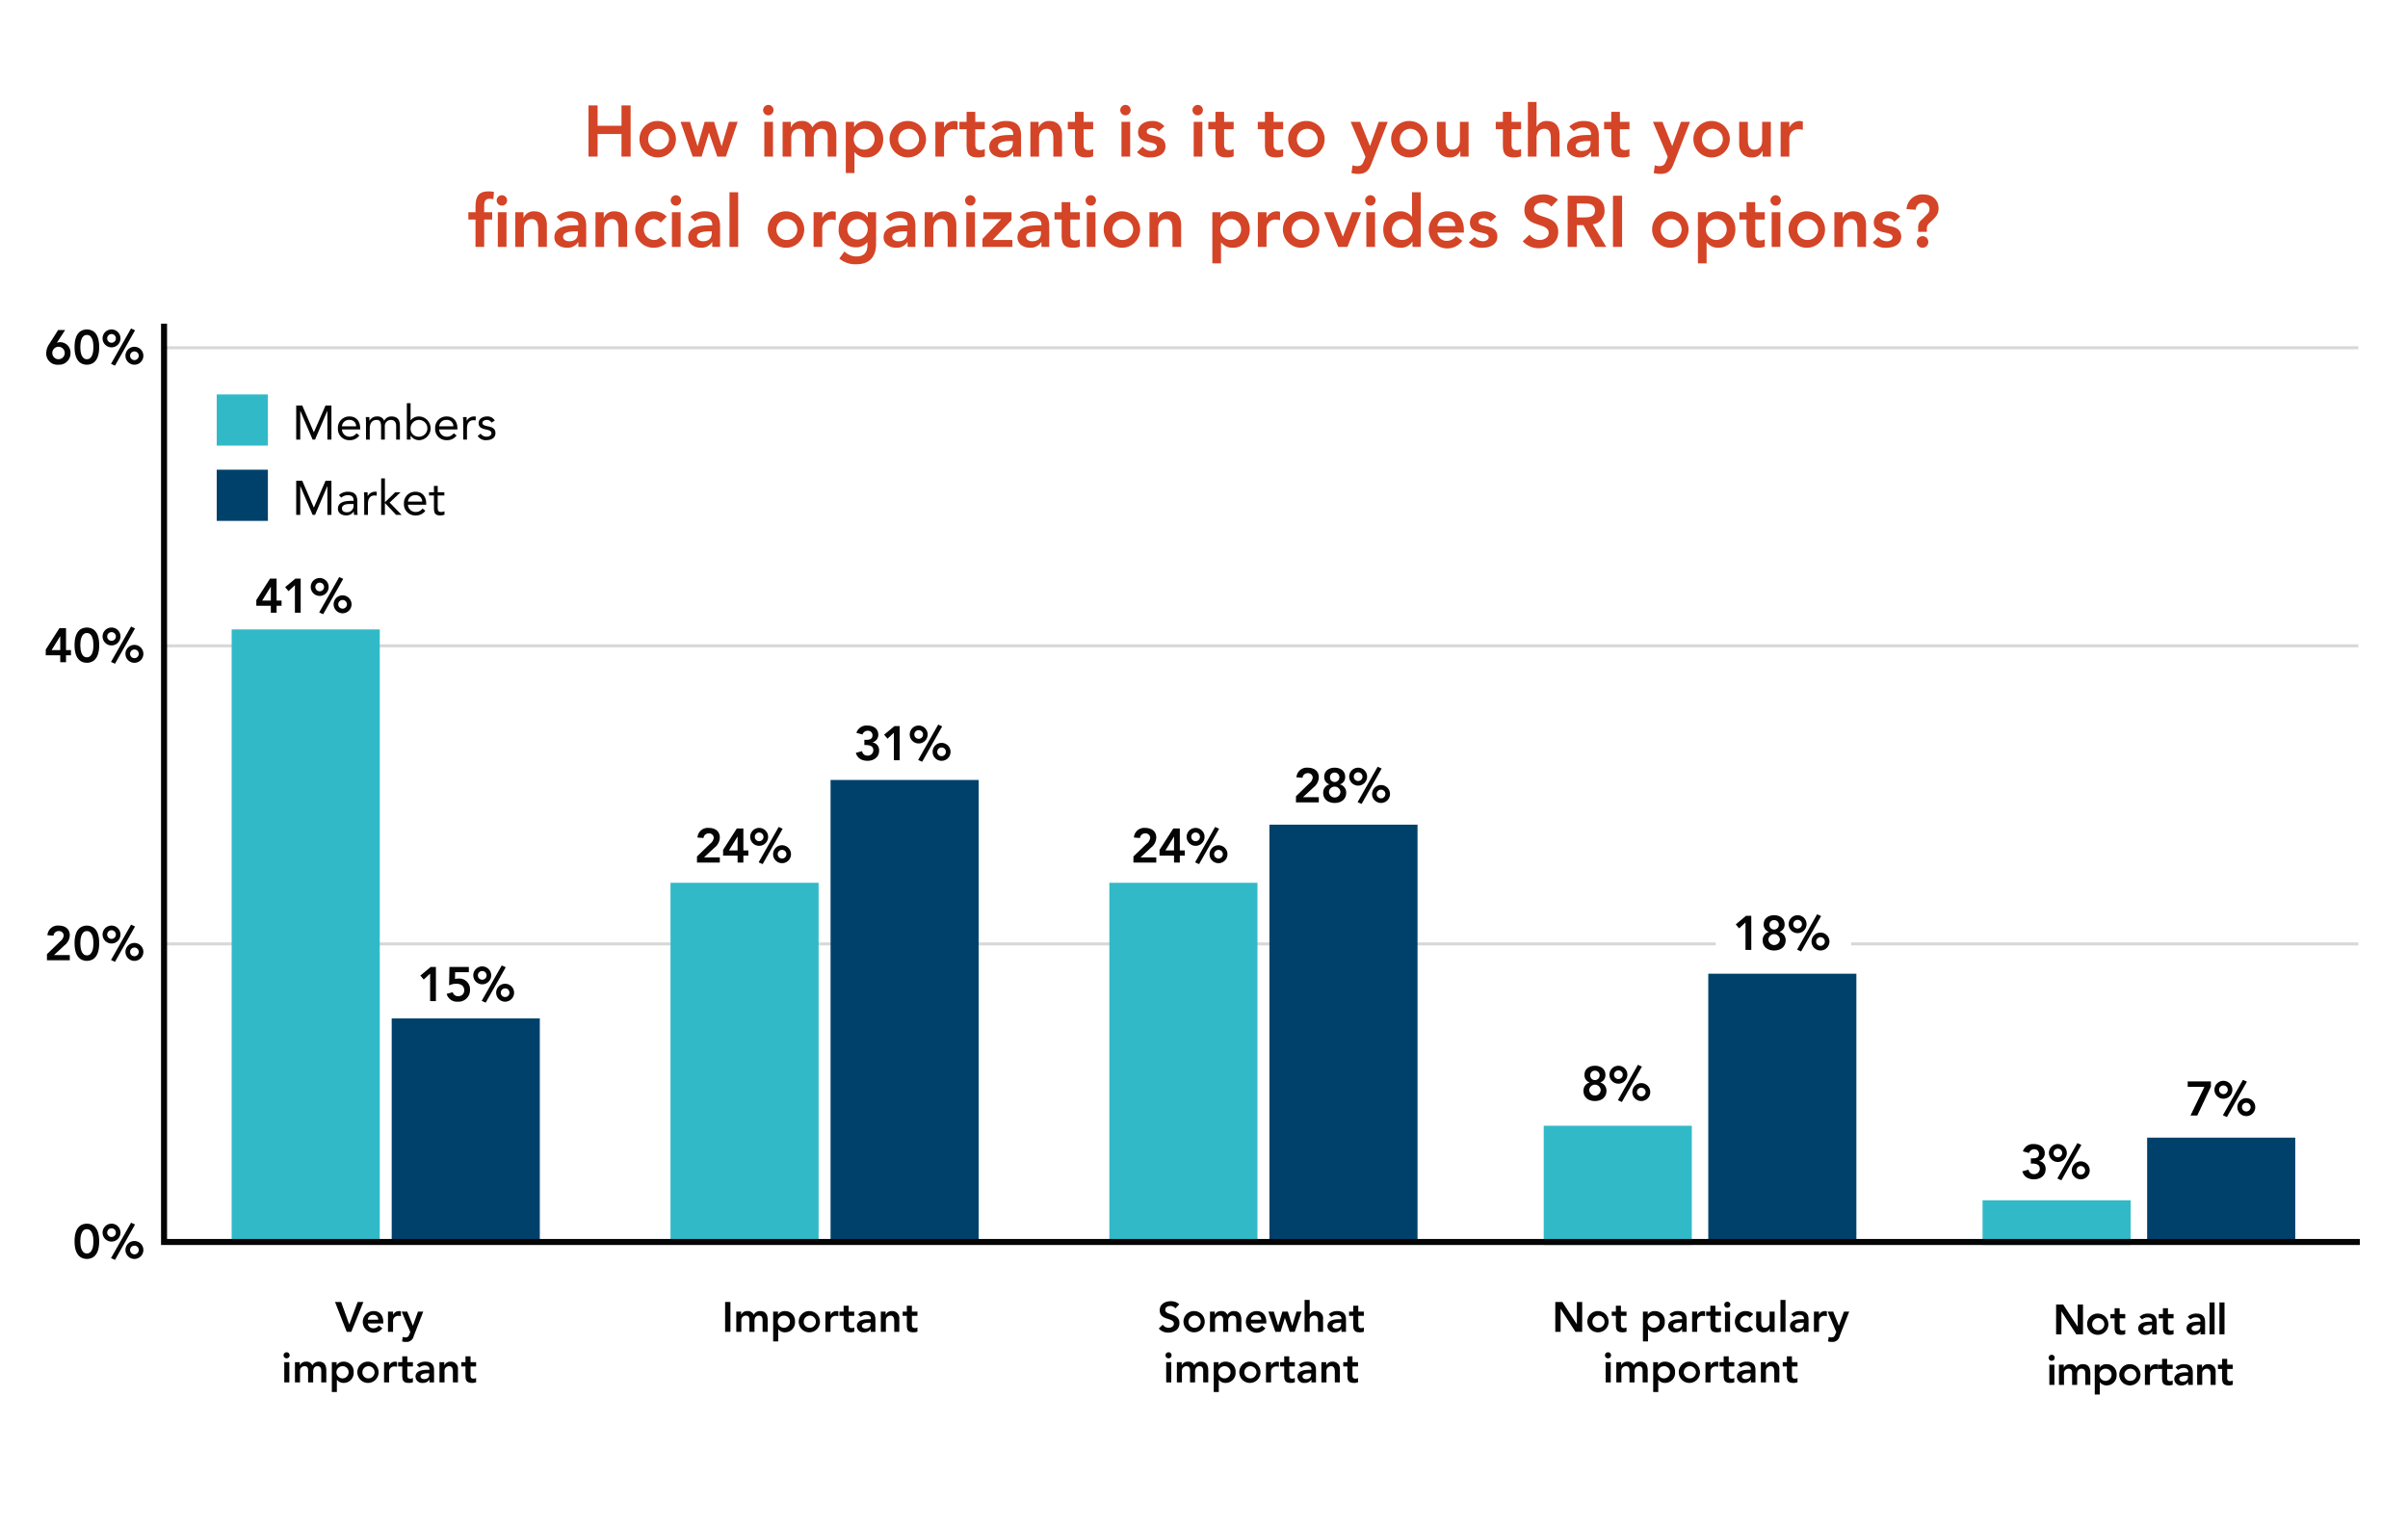 <?xml version="1.0" encoding="utf-8"?>
<svg xmlns="http://www.w3.org/2000/svg" width="800" height="508" viewBox="0 0 800 508"><defs><style>.a{fill:#fff;}.b,.d,.h{fill:none;stroke-miterlimit:10;}.b{stroke:#000;}.c{fill:#050505;}.d{stroke:#d8d8d8;}.e{fill:#00416b;}.f{fill:#32b9c8;}.g{fill:#d44427;}.h{stroke:#050505;stroke-width:2px;}</style></defs><title>chart--fi-importance</title><rect class="a" width="800" height="508"/><line class="b" x1="54.5" y1="412.5" x2="783.5" y2="412.5"/><path class="c" d="M28.863,406.417c1.265,0,4.098.496,4.098,5.858s-2.833,5.858-4.098,5.858-4.098-.496-4.098-5.858S27.6,406.417,28.863,406.417Zm0,9.892c1.921,0,2.177-2.625,2.177-4.033s-.256-4.034-2.177-4.034-2.177,2.625-2.177,4.034S26.942,416.309,28.863,416.309Z"/><path class="c" d="M37.055,406.417a2.977,2.977,0,1,1-2.977,2.977A2.972,2.972,0,0,1,37.055,406.417Zm0,1.536a1.441,1.441,0,1,0,1.441,1.44A1.435,1.435,0,0,0,37.055,407.953Zm6.482-1.856,1.329.608-6.659,11.748-1.328-.607Zm1.121,6.082a2.978,2.978,0,1,1-2.977,2.978A2.972,2.972,0,0,1,44.658,412.179Zm0,1.537a1.44,1.44,0,1,0,1.44,1.44A1.434,1.434,0,0,0,44.658,413.716Z"/><path class="c" d="M15.598,316.908,20,312.65a2.954,2.954,0,0,0,1.168-1.92,1.526,1.526,0,0,0-1.649-1.489,1.689,1.689,0,0,0-1.745,1.537l-2.017-.16A3.429,3.429,0,0,1,19.52,307.417c2.033,0,3.665,1.04,3.665,3.217a4.403,4.403,0,0,1-1.745,3.33l-3.505,3.249h5.25v1.728H15.598Z"/><path class="c" d="M28.863,307.417c1.264,0,4.098.496,4.098,5.858s-2.834,5.858-4.098,5.858-4.098-.496-4.098-5.858S27.599,307.417,28.863,307.417Zm0,9.892c1.92,0,2.177-2.625,2.177-4.033s-.257-4.034-2.177-4.034-2.178,2.625-2.178,4.034S26.942,317.309,28.863,317.309Z"/><path class="c" d="M37.055,307.417a2.977,2.977,0,1,1-2.978,2.977A2.971,2.971,0,0,1,37.055,307.417Zm0,1.536a1.441,1.441,0,1,0,1.44,1.44A1.435,1.435,0,0,0,37.055,308.953Zm6.482-1.856,1.328.608-6.658,11.748-1.328-.607Zm1.121,6.082a2.978,2.978,0,1,1-2.978,2.978A2.972,2.972,0,0,1,44.658,313.179Zm0,1.537a1.44,1.44,0,1,0,1.44,1.44A1.435,1.435,0,0,0,44.658,314.716Z"/><path class="c" d="M20.016,217.637H15.197v-1.905l4.562-7.123h2.176v7.3H23.585v1.728H21.936v2.305h-1.92Zm0-6.307h-.032l-2.833,4.578h2.865Z"/><path class="c" d="M28.863,208.417c1.264,0,4.098.496,4.098,5.858s-2.834,5.858-4.098,5.858-4.098-.496-4.098-5.858S27.599,208.417,28.863,208.417Zm0,9.892c1.92,0,2.177-2.625,2.177-4.033s-.257-4.034-2.177-4.034-2.178,2.625-2.178,4.034S26.942,218.309,28.863,218.309Z"/><path class="c" d="M37.055,208.417a2.977,2.977,0,1,1-2.978,2.977A2.971,2.971,0,0,1,37.055,208.417Zm0,1.536a1.441,1.441,0,1,0,1.44,1.44A1.435,1.435,0,0,0,37.055,209.953Zm6.482-1.856,1.328.608-6.658,11.748-1.328-.607Zm1.121,6.082a2.978,2.978,0,1,1-2.978,2.978A2.972,2.972,0,0,1,44.658,214.179Zm0,1.537a1.44,1.44,0,1,0,1.44,1.44A1.435,1.435,0,0,0,44.658,215.716Z"/><path class="c" d="M21.648,109.608l-2.721,4.194.031.032a2.48,2.48,0,0,1,1.057-.192,3.461,3.461,0,0,1,3.409,3.617,3.774,3.774,0,0,1-4.034,3.874,3.711,3.711,0,0,1-4.033-3.857,5.61,5.61,0,0,1,1.057-3.106l2.896-4.562Zm-2.209,9.7a2.065,2.065,0,1,0-2.064-2.064A2.069,2.069,0,0,0,19.44,119.309Z"/><path class="c" d="M28.863,109.417c1.264,0,4.098.496,4.098,5.858s-2.834,5.858-4.098,5.858-4.098-.496-4.098-5.858S27.599,109.417,28.863,109.417Zm0,9.892c1.92,0,2.177-2.625,2.177-4.033s-.257-4.034-2.177-4.034-2.178,2.625-2.178,4.034S26.942,119.309,28.863,119.309Z"/><path class="c" d="M37.055,109.417a2.977,2.977,0,1,1-2.978,2.977A2.971,2.971,0,0,1,37.055,109.417Zm0,1.536a1.441,1.441,0,1,0,1.44,1.44A1.435,1.435,0,0,0,37.055,110.953Zm6.482-1.856,1.328.608-6.658,11.748-1.328-.607Zm1.121,6.082a2.978,2.978,0,1,1-2.978,2.978A2.972,2.972,0,0,1,44.658,115.179Zm0,1.537a1.44,1.44,0,1,0,1.44,1.44A1.435,1.435,0,0,0,44.658,116.716Z"/><line class="b" x1="54.5" y1="412.5" x2="54.5" y2="115.5"/><line class="b" x1="54.5" y1="412.5" x2="783.5" y2="412.5"/><line class="d" x1="54.5" y1="313.5" x2="783.5" y2="313.5"/><line class="d" x1="54.5" y1="214.5" x2="783.5" y2="214.5"/><line class="d" x1="54.5" y1="115.5" x2="783.5" y2="115.5"/><rect class="e" x="130.134" y="338.25" width="49.208" height="74.25"/><rect class="e" x="275.934" y="259.05" width="49.208" height="153.45"/><rect class="e" x="421.734" y="273.9" width="49.208" height="138.6"/><rect class="e" x="567.534" y="323.4" width="49.208" height="89.1"/><rect class="e" x="713.334" y="377.85" width="49.208" height="34.65"/><rect class="f" x="76.959" y="209.05" width="49.208" height="202.95"/><rect class="f" x="222.759" y="293.2" width="49.208" height="118.8"/><rect class="f" x="368.559" y="293.2" width="49.208" height="118.8"/><rect class="f" x="512.859" y="373.9" width="49.208" height="39.6"/><rect class="f" x="658.659" y="398.65" width="49.208" height="14.85"/><path class="g" d="M195.512,35.006h3.025v6.769h7.944V35.006h3.025V52h-3.025V44.511h-7.944V52h-3.025Z"/><path class="g" d="M218.721,40.191a6.052,6.052,0,1,1-6.264,6.048A5.973,5.973,0,0,1,218.721,40.191Zm0,9.505a3.457,3.457,0,1,0-3.384-3.457A3.335,3.335,0,0,0,218.721,49.696Z"/><path class="g" d="M226.111,40.479h3.121l2.496,8.065h.048l2.328-8.065h3.12l2.496,8.065h.049l2.4-8.065h2.904L241.161,52h-2.856l-2.736-7.873h-.047L233.097,52h-2.976Z"/><path class="g" d="M255.344,34.838a1.731,1.731,0,1,1-1.824,1.728A1.771,1.771,0,0,1,255.344,34.838Zm-1.416,5.641h2.88V52h-2.88Z"/><path class="g" d="M260,40.479h2.736v1.8h.047a3.662,3.662,0,0,1,3.529-2.088,3.515,3.515,0,0,1,3.6,2.136,4.011,4.011,0,0,1,3.793-2.136c3.072,0,4.152,2.184,4.152,4.944V52h-2.881V45.472c0-1.44-.432-2.688-2.137-2.688-1.799,0-2.472,1.488-2.472,2.976V52h-2.88V45.135c0-1.416-.576-2.352-1.969-2.352-1.897,0-2.64,1.392-2.64,2.928V52H260Z"/><path class="g" d="M281,40.479h2.735v1.728h.048a4.441,4.441,0,0,1,3.961-2.016c3.553,0,5.689,2.64,5.689,6.048s-2.28,6.049-5.569,6.049a4.739,4.739,0,0,1-3.912-1.752h-.072v6.937H281Zm6.168,2.304a3.457,3.457,0,1,0,3.385,3.456A3.335,3.335,0,0,0,287.168,42.783Z"/><path class="g" d="M301.808,40.191a6.052,6.052,0,1,1-6.265,6.048A5.973,5.973,0,0,1,301.808,40.191Zm0,9.505a3.457,3.457,0,1,0-3.384-3.457A3.334,3.334,0,0,0,301.808,49.696Z"/><path class="g" d="M310.759,40.479h2.88v1.824h.049a3.667,3.667,0,0,1,3.408-2.112,3.724,3.724,0,0,1,1.031.168v2.784a5.79,5.79,0,0,0-1.392-.216,2.897,2.897,0,0,0-3.097,2.904V52h-2.88Z"/><path class="g" d="M318.75,42.927V40.479h2.377V37.143h2.88V40.479h3.169v2.448h-3.169v5.041c0,1.152.336,1.872,1.608,1.872a3.009,3.009,0,0,0,1.561-.36v2.424a6.083,6.083,0,0,1-2.281.384c-3.048,0-3.768-1.368-3.768-4.081v-5.28Z"/><path class="g" d="M336.631,50.416h-.072a4.141,4.141,0,0,1-3.696,1.872c-2.136,0-4.2-1.176-4.2-3.457,0-3.744,4.368-4.008,7.248-4.008h.721v-.312c0-1.416-1.105-2.16-2.641-2.16a4.529,4.529,0,0,0-3.072,1.2l-1.512-1.512a6.75,6.75,0,0,1,4.896-1.848c4.92,0,4.92,3.552,4.92,5.185V52h-2.592Zm-.168-3.577h-.601c-1.584,0-4.32.12-4.32,1.776,0,1.056,1.08,1.512,2.017,1.512,1.968,0,2.904-1.032,2.904-2.64Z"/><path class="g" d="M342.318,40.479h2.735v1.848h.048a3.612,3.612,0,0,1,3.529-2.136c3.096,0,4.199,2.184,4.199,4.537V52h-2.88V46.167c0-1.272-.096-3.384-2.112-3.384-1.897,0-2.641,1.392-2.641,2.928V52h-2.879Z"/><path class="g" d="M354.75,42.927V40.479h2.375V37.143h2.881V40.479h3.168v2.448h-3.168v5.041c0,1.152.336,1.872,1.608,1.872a3,3,0,0,0,1.56-.36v2.424a6.07,6.07,0,0,1-2.279.384c-3.049,0-3.769-1.368-3.769-4.081v-5.28Z"/><path class="g" d="M373.998,34.838a1.731,1.731,0,1,1-1.824,1.728A1.772,1.772,0,0,1,373.998,34.838Zm-1.416,5.641h2.88V52h-2.88Z"/><path class="g" d="M384.918,43.671a2.616,2.616,0,0,0-2.256-1.176c-.768,0-1.681.36-1.681,1.224,0,2.064,6.216.384,6.216,4.873,0,2.736-2.615,3.696-4.968,3.696a5.634,5.634,0,0,1-4.488-1.776l1.92-1.8a3.525,3.525,0,0,0,2.736,1.416c.841,0,1.921-.408,1.921-1.32,0-2.376-6.217-.504-6.217-4.896,0-2.568,2.304-3.72,4.632-3.72a4.985,4.985,0,0,1,4.104,1.752Z"/><path class="g" d="M397.996,34.838a1.731,1.731,0,1,1-1.824,1.728A1.773,1.773,0,0,1,397.996,34.838ZM396.58,40.479h2.881V52H396.58Z"/><path class="g" d="M401.428,42.927V40.479h2.377V37.143h2.88V40.479h3.169v2.448h-3.169v5.041c0,1.152.336,1.872,1.608,1.872a3.008,3.008,0,0,0,1.56-.36v2.424a6.083,6.083,0,0,1-2.281.384c-3.048,0-3.768-1.368-3.768-4.081v-5.28Z"/><path class="g" d="M417.868,42.927V40.479h2.376V37.143h2.881V40.479h3.168v2.448h-3.168v5.041c0,1.152.336,1.872,1.607,1.872a3.006,3.006,0,0,0,1.561-.36v2.424a6.075,6.075,0,0,1-2.28.384c-3.048,0-3.769-1.368-3.769-4.081v-5.28Z"/><path class="g" d="M434.236,40.191a6.052,6.052,0,1,1-6.265,6.048A5.972,5.972,0,0,1,434.236,40.191Zm0,9.505a3.457,3.457,0,1,0-3.385-3.457A3.336,3.336,0,0,0,434.236,49.696Z"/><path class="g" d="M448.731,40.479h3.169l3.216,7.993h.049l2.88-7.993h3.001l-5.449,13.993c-.84,2.16-1.848,3.288-4.393,3.288a8.58,8.58,0,0,1-2.208-.288l.36-2.592a4.296,4.296,0,0,0,1.464.288c1.416,0,1.8-.504,2.28-1.704l.552-1.368Z"/><path class="g" d="M468.435,40.191a6.052,6.052,0,1,1-6.264,6.048A5.973,5.973,0,0,1,468.435,40.191Zm0,9.505a3.457,3.457,0,1,0-3.384-3.457A3.335,3.335,0,0,0,468.435,49.696Z"/><path class="g" d="M487.9,52h-2.736V50.152h-.049a3.61,3.61,0,0,1-3.527,2.136c-3.097,0-4.201-2.184-4.201-4.537V40.479h2.881v5.832c0,1.272.096,3.384,2.111,3.384,1.897,0,2.641-1.392,2.641-2.928V40.479H487.9Z"/><path class="g" d="M496.922,42.927V40.479h2.377V37.143h2.88V40.479h3.169v2.448h-3.169v5.041c0,1.152.336,1.872,1.608,1.872a3.009,3.009,0,0,0,1.561-.36v2.424a6.083,6.083,0,0,1-2.281.384c-3.048,0-3.768-1.368-3.768-4.081v-5.28Z"/><path class="g" d="M510.482,42.087h.048a3.611,3.611,0,0,1,3.384-1.896c3.097,0,4.201,2.184,4.201,4.537V52h-2.881V46.167c0-1.272-.096-3.384-2.111-3.384-1.896,0-2.641,1.392-2.641,2.928V52h-2.881V33.855h2.881Z"/><path class="g" d="M528.578,50.416h-.072a4.139,4.139,0,0,1-3.695,1.872c-2.137,0-4.201-1.176-4.201-3.457,0-3.744,4.369-4.008,7.249-4.008h.72v-.312c0-1.416-1.103-2.16-2.641-2.16a4.534,4.534,0,0,0-3.072,1.2l-1.512-1.512a6.752,6.752,0,0,1,4.896-1.848c4.92,0,4.92,3.552,4.92,5.185V52h-2.592Zm-.168-3.577h-.6c-1.584,0-4.32.12-4.32,1.776,0,1.056,1.08,1.512,2.016,1.512,1.969,0,2.904-1.032,2.904-2.64Z"/><path class="g" d="M532.922,42.927V40.479h2.375V37.143h2.881V40.479h3.168v2.448h-3.168v5.041c0,1.152.336,1.872,1.608,1.872a3,3,0,0,0,1.56-.36v2.424a6.07,6.07,0,0,1-2.279.384c-3.049,0-3.769-1.368-3.769-4.081v-5.28Z"/><path class="g" d="M549.144,40.479h3.169l3.216,7.993h.049l2.88-7.993h3.001L556.01,54.472c-.84,2.16-1.848,3.288-4.393,3.288a8.579,8.579,0,0,1-2.208-.288l.36-2.592a4.298,4.298,0,0,0,1.464.288c1.416,0,1.8-.504,2.28-1.704l.552-1.368Z"/><path class="g" d="M568.85,40.191a6.052,6.052,0,1,1-6.265,6.048A5.972,5.972,0,0,1,568.85,40.191Zm0,9.505a3.457,3.457,0,1,0-3.385-3.457A3.336,3.336,0,0,0,568.85,49.696Z"/><path class="g" d="M588.313,52h-2.736V50.152h-.048a3.612,3.612,0,0,1-3.528,2.136c-3.097,0-4.2-2.184-4.2-4.537V40.479h2.88v5.832c0,1.272.097,3.384,2.112,3.384,1.897,0,2.641-1.392,2.641-2.928V40.479h2.88Z"/><path class="g" d="M591.576,40.479h2.881v1.824h.048a3.668,3.668,0,0,1,3.408-2.112,3.724,3.724,0,0,1,1.032.168v2.784a5.798,5.798,0,0,0-1.393-.216,2.897,2.897,0,0,0-3.096,2.904V52h-2.881Z"/><path class="g" d="M157.977,72.927h-2.376V70.479h2.376V68.847c0-3.192.721-5.28,4.297-5.28a9.219,9.219,0,0,1,1.824.168l-.192,2.448a5.156,5.156,0,0,0-1.2-.168c-1.607,0-1.848,1.104-1.848,2.376V70.479h2.664v2.448h-2.664V82h-2.881Zm8.857-8.089a1.731,1.731,0,1,1-1.824,1.728A1.772,1.772,0,0,1,166.834,64.838Zm-1.44,5.641h2.88V82h-2.88Z"/><path class="g" d="M171.176,70.479h2.736v1.848h.049a3.61,3.61,0,0,1,3.527-2.136c3.097,0,4.201,2.184,4.201,4.537V82h-2.881V76.168c0-1.272-.096-3.384-2.111-3.384-1.897,0-2.641,1.392-2.641,2.928V82h-2.881Z"/><path class="g" d="M192.152,80.416H192.08a4.139,4.139,0,0,1-3.695,1.872c-2.137,0-4.201-1.176-4.201-3.457,0-3.744,4.369-4.008,7.249-4.008h.72v-.312c0-1.416-1.103-2.16-2.641-2.16a4.533,4.533,0,0,0-3.072,1.2l-1.512-1.512a6.752,6.752,0,0,1,4.896-1.848c4.92,0,4.92,3.552,4.92,5.185V82h-2.592Zm-.168-3.577h-.6c-1.584,0-4.32.12-4.32,1.776,0,1.056,1.08,1.512,2.016,1.512,1.969,0,2.904-1.032,2.904-2.64Z"/><path class="g" d="M197.84,70.479h2.736v1.848h.048a3.612,3.612,0,0,1,3.528-2.136c3.096,0,4.2,2.184,4.2,4.537V82h-2.88V76.168c0-1.272-.096-3.384-2.112-3.384-1.897,0-2.641,1.392-2.641,2.928V82h-2.88Z"/><path class="g" d="M219.488,73.936a3.186,3.186,0,0,0-2.184-1.152,3.457,3.457,0,0,0,0,6.913,2.765,2.765,0,0,0,2.231-1.08l1.921,2.064a6.517,6.517,0,0,1-4.152,1.608,6.052,6.052,0,1,1,0-12.097,5.627,5.627,0,0,1,4.176,1.752Z"/><path class="g" d="M224.648,64.838a1.731,1.731,0,1,1-1.824,1.728A1.772,1.772,0,0,1,224.648,64.838Zm-1.416,5.641h2.88V82h-2.88Z"/><path class="g" d="M236.624,80.416h-.072a4.14,4.14,0,0,1-3.696,1.872c-2.137,0-4.2-1.176-4.2-3.457,0-3.744,4.368-4.008,7.249-4.008h.72v-.312c0-1.416-1.105-2.16-2.641-2.16a4.532,4.532,0,0,0-3.072,1.2l-1.513-1.512a6.753,6.753,0,0,1,4.896-1.848c4.921,0,4.921,3.552,4.921,5.185V82H236.624Zm-.169-3.577h-.6c-1.584,0-4.32.12-4.32,1.776,0,1.056,1.08,1.512,2.017,1.512,1.968,0,2.903-1.032,2.903-2.64Z"/><path class="g" d="M242.359,63.855h2.88V82h-2.88Z"/><path class="g" d="M261.344,70.191a6.052,6.052,0,1,1-6.266,6.048A5.972,5.972,0,0,1,261.344,70.191Zm0,9.505a3.457,3.457,0,1,0-3.385-3.457A3.335,3.335,0,0,0,261.344,79.696Z"/><path class="g" d="M270.295,70.479h2.879v1.824h.049a3.668,3.668,0,0,1,3.408-2.112,3.736,3.736,0,0,1,1.032.168v2.784a5.797,5.797,0,0,0-1.392-.216,2.898,2.898,0,0,0-3.098,2.904V82h-2.879Z"/><path class="g" d="M291.056,70.479V80.968c0,4.152-2.017,6.793-6.505,6.793a8.203,8.203,0,0,1-5.713-1.896l1.728-2.352a5.557,5.557,0,0,0,3.961,1.656c2.783,0,3.648-1.585,3.648-3.865v-.84h-.049a4.69,4.69,0,0,1-3.768,1.68,5.643,5.643,0,0,1-5.736-5.905c0-3.408,2.136-6.048,5.688-6.048a4.441,4.441,0,0,1,3.961,2.016h.048V70.479Zm-9.553,5.736a3.325,3.325,0,0,0,3.384,3.337,3.384,3.384,0,1,0-3.384-3.337Z"/><path class="g" d="M301.519,80.416h-.071a4.141,4.141,0,0,1-3.697,1.872c-2.136,0-4.199-1.176-4.199-3.457,0-3.744,4.367-4.008,7.248-4.008h.72v-.312c0-1.416-1.105-2.16-2.64-2.16a4.53,4.53,0,0,0-3.072,1.2l-1.513-1.512a6.752,6.752,0,0,1,4.896-1.848c4.921,0,4.921,3.552,4.921,5.185V82h-2.593Zm-.168-3.577h-.6c-1.585,0-4.321.12-4.321,1.776,0,1.056,1.08,1.512,2.017,1.512,1.968,0,2.904-1.032,2.904-2.64Z"/><path class="g" d="M307.206,70.479h2.735v1.848h.049a3.61,3.61,0,0,1,3.528-2.136c3.097,0,4.2,2.184,4.2,4.537V82h-2.881V76.168c0-1.272-.096-3.384-2.111-3.384-1.897,0-2.641,1.392-2.641,2.928V82h-2.88Z"/><path class="g" d="M322.445,64.838a1.731,1.731,0,1,1-1.824,1.728A1.773,1.773,0,0,1,322.445,64.838Zm-1.416,5.641H323.91V82h-2.881Z"/><path class="g" d="M326.405,79.336l6.169-6.505v-.048h-5.881V70.479h9.361v2.616l-6.241,6.601h6.528V82h-9.937Z"/><path class="g" d="M345.99,80.416h-.072a4.141,4.141,0,0,1-3.696,1.872c-2.136,0-4.2-1.176-4.2-3.457,0-3.744,4.368-4.008,7.248-4.008h.721v-.312c0-1.416-1.105-2.16-2.641-2.16a4.53,4.53,0,0,0-3.072,1.2l-1.512-1.512a6.75,6.75,0,0,1,4.896-1.848c4.92,0,4.92,3.552,4.92,5.185V82H345.99Zm-.168-3.577h-.601c-1.584,0-4.32.12-4.32,1.776,0,1.056,1.08,1.512,2.017,1.512,1.968,0,2.904-1.032,2.904-2.64Z"/><path class="g" d="M350.333,72.927V70.479h2.376V67.143H355.59V70.479h3.168v2.448H355.59v5.041c0,1.152.336,1.872,1.607,1.872a3.006,3.006,0,0,0,1.56-.36v2.424a6.075,6.075,0,0,1-2.28.384c-3.048,0-3.768-1.368-3.768-4.081v-5.28Z"/><path class="g" d="M362.477,64.838a1.731,1.731,0,1,1-1.824,1.728A1.773,1.773,0,0,1,362.477,64.838Zm-1.416,5.641h2.881V82h-2.881Z"/><path class="g" d="M372.941,70.191a6.052,6.052,0,1,1-6.265,6.048A5.972,5.972,0,0,1,372.941,70.191Zm0,9.505a3.457,3.457,0,1,0-3.385-3.457A3.336,3.336,0,0,0,372.941,79.696Z"/><path class="g" d="M381.893,70.479h2.736v1.848h.048a3.612,3.612,0,0,1,3.528-2.136c3.096,0,4.2,2.184,4.2,4.537V82h-2.88V76.168c0-1.272-.096-3.384-2.112-3.384-1.897,0-2.641,1.392-2.641,2.928V82h-2.88Z"/><path class="g" d="M402.772,70.479h2.736v1.728h.049a4.439,4.439,0,0,1,3.96-2.016c3.552,0,5.689,2.64,5.689,6.048s-2.28,6.049-5.568,6.049a4.737,4.737,0,0,1-3.912-1.752h-.072v6.937h-2.881Zm6.169,2.304a3.457,3.457,0,1,0,3.384,3.456A3.334,3.334,0,0,0,408.94,72.783Z"/><path class="g" d="M417.892,70.479h2.88v1.824h.049a3.667,3.667,0,0,1,3.408-2.112,3.724,3.724,0,0,1,1.031.168v2.784a5.79,5.79,0,0,0-1.392-.216,2.897,2.897,0,0,0-3.097,2.904V82h-2.88Z"/><path class="g" d="M432.484,70.191a6.052,6.052,0,1,1-6.265,6.048A5.972,5.972,0,0,1,432.484,70.191Zm0,9.505A3.457,3.457,0,1,0,429.1,76.239,3.336,3.336,0,0,0,432.484,79.696Z"/><path class="g" d="M439.875,70.479H443.02l3.072,8.065h.048l3.097-8.065h2.952L447.652,82H444.58Z"/><path class="g" d="M455.356,64.838a1.731,1.731,0,1,1-1.824,1.728A1.772,1.772,0,0,1,455.356,64.838ZM453.94,70.479h2.88V82h-2.88Z"/><path class="g" d="M469.252,80.272h-.048a4.441,4.441,0,0,1-3.96,2.016c-3.553,0-5.689-2.64-5.689-6.049s2.281-6.048,5.568-6.048a4.741,4.741,0,0,1,3.913,1.752h.071V63.855h2.881V82H469.252Zm-3.432-.576a3.457,3.457,0,1,0-3.385-3.457A3.335,3.335,0,0,0,465.82,79.696Z"/><path class="g" d="M477.555,77.248a2.985,2.985,0,0,0,3.097,2.736,3.79,3.79,0,0,0,3.097-1.56l2.063,1.56a6.161,6.161,0,1,1-4.872-9.793c3.217,0,5.4,2.256,5.4,6.265v.792Zm5.904-2.16a2.65,2.65,0,0,0-2.928-2.736,2.865,2.865,0,0,0-2.977,2.736Z"/><path class="g" d="M495.172,73.671a2.618,2.618,0,0,0-2.257-1.176c-.768,0-1.681.36-1.681,1.224,0,2.064,6.217.384,6.217,4.873,0,2.736-2.616,3.696-4.969,3.696a5.635,5.635,0,0,1-4.488-1.776l1.92-1.8a3.525,3.525,0,0,0,2.736,1.416c.841,0,1.921-.408,1.921-1.32,0-2.376-6.217-.504-6.217-4.896,0-2.568,2.304-3.72,4.632-3.72a4.987,4.987,0,0,1,4.106,1.752Z"/><path class="g" d="M515.379,68.655a3.587,3.587,0,0,0-2.977-1.344c-1.393,0-2.784.624-2.784,2.185,0,3.408,8.065,1.464,8.065,7.513,0,3.648-2.881,5.424-6.217,5.424a7.04,7.04,0,0,1-5.568-2.304l2.279-2.208a4.009,4.009,0,0,0,3.361,1.776c1.392,0,2.975-.768,2.975-2.328,0-3.72-8.065-1.584-8.065-7.657,0-3.504,3.121-5.136,6.266-5.136a6.975,6.975,0,0,1,4.872,1.752Z"/><path class="g" d="M520.826,65.006h5.904c3.264,0,6.336,1.056,6.336,4.873a4.355,4.355,0,0,1-3.936,4.608L533.643,82h-3.648l-3.936-7.201H523.85V82h-3.023Zm5.376,7.201c1.704,0,3.696-.144,3.696-2.352,0-2.016-1.872-2.256-3.432-2.256H523.85V72.207Z"/><path class="g" d="M535.873,65.006h3.025V82H535.873Z"/><path class="g" d="M555.146,70.191a6.052,6.052,0,1,1-6.266,6.048A5.972,5.972,0,0,1,555.146,70.191Zm0,9.505a3.457,3.457,0,1,0-3.385-3.457A3.335,3.335,0,0,0,555.146,79.696Z"/><path class="g" d="M564.098,70.479h2.735v1.728h.048a4.441,4.441,0,0,1,3.961-2.016c3.553,0,5.689,2.64,5.689,6.048s-2.28,6.049-5.569,6.049a4.739,4.739,0,0,1-3.912-1.752h-.072v6.937h-2.879Zm6.168,2.304a3.457,3.457,0,1,0,3.385,3.456A3.335,3.335,0,0,0,570.266,72.783Z"/><path class="g" d="M577.873,72.927V70.479h2.375V67.143h2.881V70.479h3.168v2.448h-3.168v5.041c0,1.152.336,1.872,1.608,1.872a3,3,0,0,0,1.56-.36v2.424a6.07,6.07,0,0,1-2.279.384c-3.049,0-3.77-1.368-3.77-4.081v-5.28Z"/><path class="g" d="M590.017,64.838a1.731,1.731,0,1,1-1.824,1.728A1.772,1.772,0,0,1,590.017,64.838Zm-1.416,5.641h2.88V82h-2.88Z"/><path class="g" d="M600.481,70.191a6.052,6.052,0,1,1-6.264,6.048A5.973,5.973,0,0,1,600.481,70.191Zm0,9.505a3.457,3.457,0,1,0-3.384-3.457A3.335,3.335,0,0,0,600.481,79.696Z"/><path class="g" d="M609.432,70.479h2.736v1.848h.049a3.61,3.61,0,0,1,3.527-2.136c3.097,0,4.201,2.184,4.201,4.537V82h-2.881V76.168c0-1.272-.096-3.384-2.111-3.384-1.897,0-2.641,1.392-2.641,2.928V82h-2.881Z"/><path class="g" d="M629.352,73.671a2.615,2.615,0,0,0-2.257-1.176c-.768,0-1.68.36-1.68,1.224,0,2.064,6.217.384,6.217,4.873,0,2.736-2.617,3.696-4.969,3.696a5.634,5.634,0,0,1-4.488-1.776l1.92-1.8a3.523,3.523,0,0,0,2.736,1.416c.84,0,1.92-.408,1.92-1.32,0-2.376-6.217-.504-6.217-4.896,0-2.568,2.305-3.72,4.633-3.72a4.986,4.986,0,0,1,4.104,1.752Z"/><path class="g" d="M637.271,76.983v-1.32a3.169,3.169,0,0,1,1.297-2.809l1.848-1.872a2.154,2.154,0,0,0,.601-1.56,2.055,2.055,0,0,0-2.16-2.112,2.446,2.446,0,0,0-2.4,2.353l-3.072-.24a5.254,5.254,0,0,1,5.592-4.848c2.856,0,5.064,1.656,5.064,4.68,0,2.088-1.224,3.096-2.616,4.417-.888.84-1.272,1.152-1.272,2.4v.912Zm1.44,1.464a1.875,1.875,0,0,1,1.92,1.824,1.921,1.921,0,1,1-1.92-1.824Z"/><path class="c" d="M111.301,432.423h2.031l2.703,7.494,2.788-7.494h1.904l-4.006,9.917h-1.526Z"/><path class="c" d="M122.208,439.566a1.743,1.743,0,0,0,1.808,1.597,2.209,2.209,0,0,0,1.807-.91l1.205.91a3.596,3.596,0,1,1-2.844-5.715c1.877,0,3.151,1.316,3.151,3.656v.462Zm3.446-1.261a1.546,1.546,0,0,0-1.709-1.597,1.672,1.672,0,0,0-1.737,1.597Z"/><path class="c" d="M128.899,435.616h1.682v1.065h.027a2.141,2.141,0,0,1,1.989-1.232,2.183,2.183,0,0,1,.603.098v1.625a3.356,3.356,0,0,0-.812-.126,1.69,1.69,0,0,0-1.807,1.695v3.6h-1.682Z"/><path class="c" d="M133.435,435.616h1.849l1.877,4.664h.028l1.681-4.664h1.751l-3.18,8.166a2.43,2.43,0,0,1-2.563,1.919,4.994,4.994,0,0,1-1.288-.168l.21-1.513a2.497,2.497,0,0,0,.855.168c.826,0,1.051-.294,1.331-.994l.321-.799Z"/><path class="c" d="M95.272,449.124a1.01,1.01,0,1,1-1.065,1.009A1.035,1.035,0,0,1,95.272,449.124Zm-.826,3.292H96.127V459.14H94.446Z"/><path class="c" d="M97.988,452.416H99.585v1.051h.028a2.136,2.136,0,0,1,2.059-1.219,2.053,2.053,0,0,1,2.102,1.246,2.341,2.341,0,0,1,2.213-1.246c1.793,0,2.423,1.274,2.423,2.886V459.14h-1.681V455.33c0-.841-.252-1.569-1.246-1.569-1.051,0-1.443.868-1.443,1.737V459.14h-1.681v-4.006c0-.827-.336-1.373-1.148-1.373a1.507,1.507,0,0,0-1.541,1.709v3.67H97.988Z"/><path class="c" d="M110.237,452.416h1.598v1.009h.027a2.592,2.592,0,0,1,2.312-1.177,3.263,3.263,0,0,1,3.319,3.529,3.297,3.297,0,0,1-3.249,3.53,2.764,2.764,0,0,1-2.283-1.022h-.042v4.048h-1.682Zm3.601,1.345a2.018,2.018,0,1,0,1.975,2.017A1.946,1.946,0,0,0,113.838,453.761Z"/><path class="c" d="M122.378,452.248a3.532,3.532,0,1,1-3.656,3.529A3.486,3.486,0,0,1,122.378,452.248Zm0,5.547a2.018,2.018,0,1,0-1.976-2.018A1.946,1.946,0,0,0,122.378,457.795Z"/><path class="c" d="M127.598,452.416h1.682v1.065h.027a2.141,2.141,0,0,1,1.989-1.232,2.183,2.183,0,0,1,.603.098v1.625a3.362,3.362,0,0,0-.812-.126,1.69,1.69,0,0,0-1.807,1.695v3.6h-1.682Z"/><path class="c" d="M132.26,453.845V452.416h1.387v-1.947h1.681v1.947h1.85v1.429h-1.85v2.941c0,.673.196,1.093.939,1.093a1.75,1.75,0,0,0,.911-.21v1.415a3.55,3.55,0,0,1-1.331.224c-1.779,0-2.199-.798-2.199-2.381v-3.082Z"/><path class="c" d="M142.693,458.215h-.043a2.413,2.413,0,0,1-2.156,1.093,2.187,2.187,0,0,1-2.452-2.017c0-2.186,2.55-2.34,4.231-2.34h.421V454.77c0-.827-.645-1.261-1.541-1.261a2.644,2.644,0,0,0-1.793.7l-.883-.883a3.941,3.941,0,0,1,2.857-1.078c2.872,0,2.872,2.073,2.872,3.025V459.14h-1.513Zm-.099-2.087h-.351c-.924,0-2.52.07-2.52,1.037,0,.616.63.882,1.177.882,1.148,0,1.694-.603,1.694-1.541Z"/><path class="c" d="M146.008,452.416h1.598v1.078h.027a2.108,2.108,0,0,1,2.06-1.246,2.342,2.342,0,0,1,2.451,2.647V459.14h-1.681v-3.404c0-.742-.057-1.975-1.233-1.975a1.507,1.507,0,0,0-1.54,1.709v3.67h-1.682Z"/><path class="c" d="M153.26,453.845V452.416h1.387v-1.947h1.681v1.947h1.85v1.429h-1.85v2.941c0,.673.196,1.093.939,1.093a1.75,1.75,0,0,0,.911-.21v1.415a3.55,3.55,0,0,1-1.331.224c-1.779,0-2.199-.798-2.199-2.381v-3.082Z"/><path class="c" d="M98.408,134.667h2.001l3.842,8.883h.032l3.873-8.883h1.953V146h-1.345v-9.508h-.032L104.667,146h-.816l-4.065-9.508h-.032V146H98.408Z"/><path class="c" d="M119.387,144.64a3.843,3.843,0,0,1-3.329,1.552,3.711,3.711,0,0,1-3.794-3.938,3.75,3.75,0,0,1,3.842-3.938c2.113,0,3.554,1.44,3.554,3.921v.4h-6.051a2.505,2.505,0,0,0,2.449,2.401,2.792,2.792,0,0,0,2.385-1.136Zm-1.072-3.058a2.083,2.083,0,0,0-2.257-2.113,2.319,2.319,0,0,0-2.449,2.113Z"/><path class="c" d="M121.593,140.286c0-.688-.064-1.28-.064-1.777h1.184c0,.4.032.816.032,1.233h.032a2.719,2.719,0,0,1,2.497-1.425,2.322,2.322,0,0,1,2.368,1.425,2.603,2.603,0,0,1,2.369-1.425c2.144,0,2.85,1.201,2.85,3.137V146h-1.248v-4.482c0-1.041-.369-2.049-1.825-2.049a2.019,2.019,0,0,0-1.937,2.209V146h-1.249v-4.242c0-1.649-.416-2.289-1.44-2.289-1.617,0-2.32,1.169-2.32,2.881V146h-1.249Z"/><path class="c" d="M135.16,133.899h1.249v5.699h.032a3.469,3.469,0,0,1,2.688-1.281,3.94,3.94,0,0,1,.192,7.875,3.242,3.242,0,0,1-2.881-1.52h-.032V146H135.16Zm3.906,11.141a2.788,2.788,0,1,0-2.657-2.785A2.615,2.615,0,0,0,139.066,145.04Z"/><path class="c" d="M151.69,144.64a3.842,3.842,0,0,1-3.329,1.552,3.709,3.709,0,0,1-3.793-3.938,3.75,3.75,0,0,1,3.841-3.938c2.112,0,3.554,1.44,3.554,3.921v.4h-6.051a2.504,2.504,0,0,0,2.449,2.401,2.791,2.791,0,0,0,2.385-1.136Zm-1.072-3.058a2.082,2.082,0,0,0-2.257-2.113,2.318,2.318,0,0,0-2.449,2.113Z"/><path class="c" d="M153.897,140.286c0-.688-.065-1.28-.065-1.777h1.185c0,.4.032.816.032,1.233h.032a2.72,2.72,0,0,1,2.497-1.425,1.479,1.479,0,0,1,.512.08l-.08,1.265a2.353,2.353,0,0,0-.672-.096c-1.52,0-2.193,1.072-2.193,2.785V146h-1.248Z"/><path class="c" d="M159.689,144.031a2.32,2.32,0,0,0,1.921,1.008c.784,0,1.648-.336,1.648-1.152,0-.8-.801-1.008-1.601-1.185-1.425-.32-2.642-.624-2.642-2.177,0-1.457,1.409-2.209,2.802-2.209a2.724,2.724,0,0,1,2.545,1.36l-1.04.689a1.785,1.785,0,0,0-1.585-.896c-.689,0-1.473.337-1.473,1.041,0,.624.896.896,1.889,1.088,1.329.256,2.448.736,2.448,2.241,0,1.696-1.504,2.353-2.992,2.353a3.165,3.165,0,0,1-2.914-1.393Z"/><path class="c" d="M98.408,159.667h2.001l3.842,8.883h.032l3.873-8.883h1.953V171h-1.345v-9.508h-.032L104.667,171h-.816l-4.065-9.508h-.032V171H98.408Z"/><path class="c" d="M112.6,164.469a4.173,4.173,0,0,1,2.978-1.152c2.209,0,3.138,1.057,3.138,3.169v3.217A8.386,8.386,0,0,0,118.826,171h-1.2a5.42,5.42,0,0,1-.079-1.121h-.033a2.831,2.831,0,0,1-2.465,1.312c-1.52,0-2.785-.768-2.785-2.225,0-2.481,2.881-2.625,4.723-2.625h.48v-.224c0-1.088-.69-1.649-1.857-1.649a3.322,3.322,0,0,0-2.225.816Zm3.618,2.929c-1.585,0-2.609.432-2.609,1.441,0,.944.704,1.296,1.649,1.296a2.138,2.138,0,0,0,2.209-2.257v-.48Z"/><path class="c" d="M121,165.286c0-.688-.064-1.28-.064-1.777h1.185c0,.4.031.816.031,1.233h.033a2.719,2.719,0,0,1,2.496-1.425,1.488,1.488,0,0,1,.513.08l-.08,1.265a2.36,2.36,0,0,0-.673-.096c-1.52,0-2.192,1.072-2.192,2.785V171H121Z"/><path class="c" d="M126.633,158.899h1.248v7.907l3.409-3.297h1.776l-3.617,3.41L133.435,171h-1.842l-3.713-3.938V171h-1.248Z"/><path class="c" d="M141.322,169.64a3.84,3.84,0,0,1-3.328,1.552,3.71,3.71,0,0,1-3.794-3.938,3.75,3.75,0,0,1,3.841-3.938c2.113,0,3.555,1.44,3.555,3.921v.4h-6.051a2.504,2.504,0,0,0,2.449,2.401,2.792,2.792,0,0,0,2.385-1.136ZM140.25,166.582a2.082,2.082,0,0,0-2.256-2.113,2.318,2.318,0,0,0-2.449,2.113Z"/><path class="c" d="M147.626,164.565h-2.209v3.746c0,.96.017,1.729,1.12,1.729a2.438,2.438,0,0,0,1.105-.256l.047,1.136a3.796,3.796,0,0,1-1.456.272c-1.776,0-2.065-.96-2.065-2.513v-4.114h-1.633v-1.057h1.633V161.38h1.249v2.129h2.209Z"/><path class="c" d="M240.903,432.423h1.765V442.34h-1.765Z"/><path class="c" d="M244.613,435.616H246.21v1.051h.028a2.136,2.136,0,0,1,2.059-1.219,2.053,2.053,0,0,1,2.102,1.246,2.339,2.339,0,0,1,2.213-1.246c1.793,0,2.423,1.274,2.423,2.886V442.34h-1.681v-3.811c0-.84-.252-1.568-1.246-1.568-1.051,0-1.443.868-1.443,1.737V442.34h-1.681V438.334c0-.827-.336-1.373-1.148-1.373a1.507,1.507,0,0,0-1.541,1.709v3.67h-1.681Z"/><path class="c" d="M256.862,435.616H258.46v1.009h.027a2.592,2.592,0,0,1,2.312-1.177,3.263,3.263,0,0,1,3.319,3.53,3.297,3.297,0,0,1-3.249,3.529,2.764,2.764,0,0,1-2.283-1.022h-.042v4.048h-1.682Zm3.601,1.345a2.018,2.018,0,1,0,1.975,2.018A1.946,1.946,0,0,0,260.463,436.961Z"/><path class="c" d="M269.003,435.448a3.532,3.532,0,1,1-3.656,3.53A3.486,3.486,0,0,1,269.003,435.448Zm0,5.547a2.018,2.018,0,1,0-1.976-2.017A1.946,1.946,0,0,0,269.003,440.995Z"/><path class="c" d="M274.223,435.616h1.682v1.065h.027a2.141,2.141,0,0,1,1.989-1.232,2.183,2.183,0,0,1,.603.098v1.625a3.362,3.362,0,0,0-.812-.126,1.69,1.69,0,0,0-1.807,1.695v3.6h-1.682Z"/><path class="c" d="M278.885,437.045v-1.429h1.387v-1.947h1.681v1.947h1.85v1.429h-1.85v2.941c0,.673.196,1.093.939,1.093a1.75,1.75,0,0,0,.911-.21v1.415a3.552,3.552,0,0,1-1.331.224c-1.779,0-2.199-.798-2.199-2.381v-3.082Z"/><path class="c" d="M289.318,441.415h-.043a2.413,2.413,0,0,1-2.156,1.093,2.187,2.187,0,0,1-2.452-2.017c0-2.186,2.55-2.34,4.231-2.34h.421V437.97c0-.827-.645-1.261-1.541-1.261a2.644,2.644,0,0,0-1.793.7l-.883-.883a3.941,3.941,0,0,1,2.857-1.078c2.872,0,2.872,2.073,2.872,3.025V442.34h-1.513Zm-.099-2.087h-.351c-.924,0-2.521.07-2.521,1.037,0,.616.63.882,1.177.882,1.148,0,1.694-.603,1.694-1.541Z"/><path class="c" d="M292.633,435.616h1.598v1.078h.027a2.108,2.108,0,0,1,2.06-1.246,2.342,2.342,0,0,1,2.451,2.647V442.34h-1.681v-3.404c0-.742-.057-1.975-1.233-1.975a1.507,1.507,0,0,0-1.54,1.709v3.67h-1.682Z"/><path class="c" d="M299.885,437.045v-1.429h1.387v-1.947h1.681v1.947h1.85v1.429h-1.85v2.941c0,.673.196,1.093.939,1.093a1.75,1.75,0,0,0,.911-.21v1.415a3.552,3.552,0,0,1-1.331.224c-1.779,0-2.199-.798-2.199-2.381v-3.082Z"/><path class="c" d="M390.499,434.552a2.09,2.09,0,0,0-1.736-.784c-.812,0-1.625.364-1.625,1.274,0,1.989,4.706.855,4.706,4.384,0,2.13-1.681,3.166-3.628,3.166a4.108,4.108,0,0,1-3.249-1.345l1.33-1.288a2.34,2.34,0,0,0,1.961,1.036c.812,0,1.737-.448,1.737-1.358,0-2.172-4.706-.925-4.706-4.469,0-2.045,1.82-2.998,3.655-2.998a4.07,4.07,0,0,1,2.844,1.024Z"/><path class="c" d="M396.841,435.448a3.532,3.532,0,1,1-3.656,3.53A3.486,3.486,0,0,1,396.841,435.448Zm0,5.547a2.018,2.018,0,1,0-1.976-2.017A1.946,1.946,0,0,0,396.841,440.995Z"/><path class="c" d="M401.991,435.616h1.597v1.051h.028a2.136,2.136,0,0,1,2.059-1.219,2.054,2.054,0,0,1,2.102,1.246,2.339,2.339,0,0,1,2.213-1.246c1.793,0,2.423,1.274,2.423,2.886V442.34h-1.681v-3.811c0-.84-.252-1.568-1.246-1.568-1.051,0-1.443.868-1.443,1.737V442.34h-1.681V438.334c0-.827-.336-1.373-1.148-1.373a1.507,1.507,0,0,0-1.541,1.709v3.67h-1.681Z"/><path class="c" d="M415.585,439.566a1.743,1.743,0,0,0,1.808,1.597,2.209,2.209,0,0,0,1.807-.91l1.205.91a3.596,3.596,0,1,1-2.844-5.715c1.877,0,3.151,1.316,3.151,3.656v.462Zm3.446-1.261a1.546,1.546,0,0,0-1.709-1.597,1.672,1.672,0,0,0-1.737,1.597Z"/><path class="c" d="M421.366,435.616h1.821l1.456,4.706h.028l1.359-4.706h1.82l1.457,4.706h.028l1.4-4.706h1.695l-2.283,6.724h-1.667l-1.598-4.595h-.027l-1.415,4.595h-1.737Z"/><path class="c" d="M435.102,436.555h.027a2.108,2.108,0,0,1,1.976-1.107,2.342,2.342,0,0,1,2.451,2.647V442.34H437.875v-3.404c0-.742-.057-1.975-1.233-1.975a1.507,1.507,0,0,0-1.54,1.709v3.67H433.42V431.75h1.682Z"/><path class="c" d="M445.658,441.415h-.042a2.413,2.413,0,0,1-2.156,1.093,2.187,2.187,0,0,1-2.452-2.017c0-2.186,2.55-2.34,4.231-2.34h.42V437.97c0-.827-.644-1.261-1.54-1.261a2.646,2.646,0,0,0-1.793.7l-.883-.883a3.941,3.941,0,0,1,2.857-1.078c2.872,0,2.872,2.073,2.872,3.025V442.34h-1.514Zm-.098-2.087h-.35c-.925,0-2.521.07-2.521,1.037,0,.616.63.882,1.176.882,1.149,0,1.695-.603,1.695-1.541Z"/><path class="c" d="M448.19,437.045v-1.429h1.387v-1.947h1.681v1.947h1.85v1.429h-1.85v2.941c0,.673.196,1.093.939,1.093a1.749,1.749,0,0,0,.911-.21v1.415a3.551,3.551,0,0,1-1.331.224c-1.779,0-2.199-.798-2.199-2.381v-3.082Z"/><path class="c" d="M388.272,449.124a1.01,1.01,0,1,1-1.065,1.009A1.035,1.035,0,0,1,388.272,449.124Zm-.826,3.292h1.681V459.14h-1.681Z"/><path class="c" d="M390.987,452.416h1.597v1.051h.028a2.136,2.136,0,0,1,2.059-1.219,2.054,2.054,0,0,1,2.102,1.246,2.341,2.341,0,0,1,2.213-1.246c1.793,0,2.423,1.274,2.423,2.886V459.14h-1.681V455.33c0-.841-.252-1.569-1.246-1.569-1.051,0-1.443.868-1.443,1.737V459.14h-1.681v-4.006c0-.827-.336-1.373-1.148-1.373a1.507,1.507,0,0,0-1.541,1.709v3.67h-1.681Z"/><path class="c" d="M403.236,452.416h1.598v1.009h.027a2.592,2.592,0,0,1,2.312-1.177,3.263,3.263,0,0,1,3.319,3.529,3.297,3.297,0,0,1-3.249,3.53,2.764,2.764,0,0,1-2.283-1.022h-.042v4.048h-1.682Zm3.601,1.345a2.018,2.018,0,1,0,1.975,2.017A1.946,1.946,0,0,0,406.837,453.761Z"/><path class="c" d="M415.377,452.248a3.532,3.532,0,1,1-3.656,3.529A3.486,3.486,0,0,1,415.377,452.248Zm0,5.547a2.018,2.018,0,1,0-1.976-2.018A1.946,1.946,0,0,0,415.377,457.795Z"/><path class="c" d="M420.597,452.416h1.682v1.065h.027a2.14,2.14,0,0,1,1.989-1.232,2.183,2.183,0,0,1,.603.098v1.625a3.356,3.356,0,0,0-.812-.126,1.69,1.69,0,0,0-1.807,1.695v3.6h-1.682Z"/><path class="c" d="M425.259,453.845V452.416h1.387v-1.947h1.681v1.947h1.85v1.429h-1.85v2.941c0,.673.196,1.093.938,1.093a1.749,1.749,0,0,0,.911-.21v1.415a3.55,3.55,0,0,1-1.331.224c-1.779,0-2.199-.798-2.199-2.381v-3.082Z"/><path class="c" d="M435.691,458.215h-.042a2.413,2.413,0,0,1-2.156,1.093,2.187,2.187,0,0,1-2.452-2.017c0-2.186,2.55-2.34,4.231-2.34h.42V454.77c0-.827-.643-1.261-1.54-1.261a2.646,2.646,0,0,0-1.793.7l-.883-.883a3.941,3.941,0,0,1,2.857-1.078c2.872,0,2.872,2.073,2.872,3.025V459.14h-1.514Zm-.098-2.087h-.35c-.925,0-2.521.07-2.521,1.037,0,.616.63.882,1.176.882,1.15,0,1.695-.603,1.695-1.541Z"/><path class="c" d="M439.007,452.416h1.598v1.078h.027a2.108,2.108,0,0,1,2.06-1.246,2.342,2.342,0,0,1,2.451,2.647V459.14h-1.681v-3.404c0-.742-.057-1.975-1.233-1.975a1.507,1.507,0,0,0-1.54,1.709v3.67h-1.682Z"/><path class="c" d="M446.259,453.845V452.416h1.387v-1.947h1.681v1.947h1.85v1.429h-1.85v2.941c0,.673.196,1.093.938,1.093a1.749,1.749,0,0,0,.911-.21v1.415a3.55,3.55,0,0,1-1.331.224c-1.779,0-2.199-.798-2.199-2.381v-3.082Z"/><path class="c" d="M516.709,432.423h2.34l4.804,7.367h.028v-7.367h1.765V442.34h-2.241l-4.902-7.606h-.028V442.34H516.709Z"/><path class="c" d="M531.019,435.448a3.532,3.532,0,1,1-3.656,3.53A3.486,3.486,0,0,1,531.019,435.448Zm0,5.547a2.018,2.018,0,1,0-1.976-2.017A1.946,1.946,0,0,0,531.019,440.995Z"/><path class="c" d="M535.454,437.045v-1.429h1.387v-1.947h1.681v1.947h1.85v1.429h-1.85v2.941c0,.673.196,1.093.939,1.093a1.749,1.749,0,0,0,.911-.21v1.415a3.552,3.552,0,0,1-1.331.224c-1.779,0-2.199-.798-2.199-2.381v-3.082Z"/><path class="c" d="M545.828,435.616h1.598v1.009h.027a2.592,2.592,0,0,1,2.312-1.177,3.263,3.263,0,0,1,3.319,3.53,3.297,3.297,0,0,1-3.249,3.529,2.764,2.764,0,0,1-2.283-1.022h-.042v4.048h-1.682Zm3.601,1.345a2.018,2.018,0,1,0,1.975,2.018A1.946,1.946,0,0,0,549.429,436.961Z"/><path class="c" d="M558.852,441.415h-.043a2.413,2.413,0,0,1-2.156,1.093,2.187,2.187,0,0,1-2.452-2.017c0-2.186,2.55-2.34,4.231-2.34h.421V437.97c0-.827-.645-1.261-1.541-1.261a2.644,2.644,0,0,0-1.793.7l-.883-.883a3.941,3.941,0,0,1,2.857-1.078c2.872,0,2.872,2.073,2.872,3.025V442.34h-1.513Zm-.099-2.087h-.351c-.924,0-2.52.07-2.52,1.037,0,.616.63.882,1.177.882,1.148,0,1.694-.603,1.694-1.541Z"/><path class="c" d="M562.166,435.616h1.682v1.065h.027a2.141,2.141,0,0,1,1.989-1.232,2.183,2.183,0,0,1,.603.098v1.625a3.363,3.363,0,0,0-.812-.126,1.69,1.69,0,0,0-1.807,1.695v3.6H562.166Z"/><path class="c" d="M566.828,437.045v-1.429h1.387v-1.947h1.681v1.947h1.85v1.429h-1.85v2.941c0,.673.196,1.093.939,1.093a1.749,1.749,0,0,0,.911-.21v1.415a3.552,3.552,0,0,1-1.331.224c-1.779,0-2.199-.798-2.199-2.381v-3.082Z"/><path class="c" d="M573.913,432.324a1.01,1.01,0,1,1-1.065,1.009A1.035,1.035,0,0,1,573.913,432.324Zm-.826,3.292h1.681V442.34h-1.681Z"/><path class="c" d="M581.293,437.633a1.863,1.863,0,0,0-1.274-.672,2.018,2.018,0,0,0,0,4.034,1.612,1.612,0,0,0,1.303-.63l1.12,1.204a3.802,3.802,0,0,1-2.423.939,3.532,3.532,0,1,1,0-7.06,3.283,3.283,0,0,1,2.438,1.022Z"/><path class="c" d="M589.582,442.34h-1.597v-1.078h-.028a2.108,2.108,0,0,1-2.059,1.246,2.342,2.342,0,0,1-2.452-2.647v-4.244h1.682v3.404c0,.742.056,1.975,1.232,1.975a1.507,1.507,0,0,0,1.541-1.709v-3.67h1.681Z"/><path class="c" d="M591.511,431.75h1.681v10.59h-1.681Z"/><path class="c" d="M599.324,441.415h-.042a2.413,2.413,0,0,1-2.156,1.093,2.187,2.187,0,0,1-2.452-2.017c0-2.186,2.55-2.34,4.231-2.34h.42V437.97c0-.827-.643-1.261-1.54-1.261a2.646,2.646,0,0,0-1.793.7l-.883-.883a3.941,3.941,0,0,1,2.857-1.078c2.872,0,2.872,2.073,2.872,3.025V442.34h-1.514Zm-.098-2.087h-.35c-.925,0-2.522.07-2.522,1.037,0,.616.63.882,1.176.882,1.149,0,1.695-.603,1.695-1.541Z"/><path class="c" d="M602.64,435.616h1.682v1.065h.027a2.141,2.141,0,0,1,1.989-1.232,2.183,2.183,0,0,1,.603.098v1.625a3.355,3.355,0,0,0-.812-.126,1.69,1.69,0,0,0-1.807,1.695v3.6H602.64Z"/><path class="c" d="M607.176,435.616h1.849l1.877,4.664h.028l1.681-4.664h1.751l-3.18,8.166a2.43,2.43,0,0,1-2.563,1.919,4.993,4.993,0,0,1-1.288-.168l.21-1.513a2.497,2.497,0,0,0,.855.168c.826,0,1.051-.294,1.331-.994l.321-.799Z"/><path class="c" d="M534.273,449.124a1.01,1.01,0,1,1-1.065,1.009A1.035,1.035,0,0,1,534.273,449.124Zm-.826,3.292h1.681V459.14h-1.681Z"/><path class="c" d="M536.988,452.416h1.597v1.051h.028a2.136,2.136,0,0,1,2.059-1.219,2.053,2.053,0,0,1,2.102,1.246,2.341,2.341,0,0,1,2.213-1.246c1.793,0,2.423,1.274,2.423,2.886V459.14h-1.681V455.33c0-.841-.252-1.569-1.246-1.569-1.051,0-1.443.868-1.443,1.737V459.14h-1.681v-4.006c0-.827-.336-1.373-1.148-1.373a1.507,1.507,0,0,0-1.541,1.709v3.67h-1.681Z"/><path class="c" d="M549.237,452.416h1.598v1.009h.027a2.592,2.592,0,0,1,2.312-1.177,3.263,3.263,0,0,1,3.319,3.529,3.297,3.297,0,0,1-3.249,3.53,2.764,2.764,0,0,1-2.283-1.022h-.042v4.048h-1.682Zm3.601,1.345a2.018,2.018,0,1,0,1.975,2.017A1.946,1.946,0,0,0,552.838,453.761Z"/><path class="c" d="M561.378,452.248a3.532,3.532,0,1,1-3.656,3.529A3.486,3.486,0,0,1,561.378,452.248Zm0,5.547a2.018,2.018,0,1,0-1.976-2.018A1.946,1.946,0,0,0,561.378,457.795Z"/><path class="c" d="M566.598,452.416h1.682v1.065h.027a2.141,2.141,0,0,1,1.989-1.232,2.183,2.183,0,0,1,.603.098v1.625a3.362,3.362,0,0,0-.812-.126,1.69,1.69,0,0,0-1.807,1.695v3.6h-1.682Z"/><path class="c" d="M571.26,453.845V452.416h1.387v-1.947h1.681v1.947h1.85v1.429h-1.85v2.941c0,.673.196,1.093.939,1.093a1.75,1.75,0,0,0,.911-.21v1.415a3.55,3.55,0,0,1-1.331.224c-1.779,0-2.199-.798-2.199-2.381v-3.082Z"/><path class="c" d="M581.693,458.215h-.043a2.413,2.413,0,0,1-2.156,1.093,2.187,2.187,0,0,1-2.452-2.017c0-2.186,2.55-2.34,4.231-2.34h.421V454.77c0-.827-.645-1.261-1.541-1.261a2.644,2.644,0,0,0-1.793.7l-.883-.883a3.941,3.941,0,0,1,2.857-1.078c2.872,0,2.872,2.073,2.872,3.025V459.14h-1.513Zm-.099-2.087h-.351c-.924,0-2.52.07-2.52,1.037,0,.616.63.882,1.177.882,1.148,0,1.694-.603,1.694-1.541Z"/><path class="c" d="M585.008,452.416h1.598v1.078h.027a2.108,2.108,0,0,1,2.06-1.246,2.342,2.342,0,0,1,2.451,2.647V459.14h-1.681v-3.404c0-.742-.057-1.975-1.233-1.975a1.507,1.507,0,0,0-1.54,1.709v3.67h-1.682Z"/><path class="c" d="M592.26,453.845V452.416h1.387v-1.947h1.681v1.947h1.85v1.429h-1.85v2.941c0,.673.196,1.093.939,1.093a1.75,1.75,0,0,0,.911-.21v1.415a3.55,3.55,0,0,1-1.331.224c-1.779,0-2.199-.798-2.199-2.381v-3.082Z"/><path class="c" d="M683.094,433.253h2.34l4.804,7.367h.028v-7.367H692.03v9.917h-2.241l-4.902-7.606h-.028V443.17h-1.765Z"/><path class="c" d="M697.054,436.278a3.532,3.532,0,1,1-3.656,3.53A3.486,3.486,0,0,1,697.054,436.278Zm0,5.547a2.018,2.018,0,1,0-1.976-2.017A1.946,1.946,0,0,0,697.054,441.825Z"/><path class="c" d="M701.139,437.875v-1.429h1.387V434.499h1.681v1.947h1.85v1.429h-1.85v2.941c0,.673.196,1.093.938,1.093a1.749,1.749,0,0,0,.911-.21v1.415a3.552,3.552,0,0,1-1.331.224c-1.779,0-2.199-.798-2.199-2.381v-3.082Z"/><path class="c" d="M715.016,442.245h-.043a2.413,2.413,0,0,1-2.156,1.093,2.187,2.187,0,0,1-2.452-2.017c0-2.186,2.55-2.34,4.23-2.34h.421V438.8c0-.827-.644-1.261-1.541-1.261a2.644,2.644,0,0,0-1.793.7l-.883-.883a3.941,3.941,0,0,1,2.857-1.078c2.872,0,2.872,2.073,2.872,3.025V443.17h-1.513Zm-.099-2.087h-.351c-.924,0-2.521.07-2.521,1.037,0,.616.63.882,1.177.882,1.148,0,1.694-.603,1.694-1.541Z"/><path class="c" d="M717.196,437.875v-1.429h1.387V434.499h1.681v1.947h1.85v1.429h-1.85v2.941c0,.673.196,1.093.938,1.093a1.749,1.749,0,0,0,.911-.21v1.415a3.552,3.552,0,0,1-1.331.224c-1.779,0-2.199-.798-2.199-2.381v-3.082Z"/><path class="c" d="M731.072,442.245h-.042a2.413,2.413,0,0,1-2.156,1.093,2.187,2.187,0,0,1-2.452-2.017c0-2.186,2.55-2.34,4.23-2.34h.42V438.8c0-.827-.644-1.261-1.54-1.261a2.645,2.645,0,0,0-1.793.7l-.883-.883a3.941,3.941,0,0,1,2.857-1.078c2.872,0,2.872,2.073,2.872,3.025V443.17h-1.514Zm-.098-2.087h-.35c-.925,0-2.522.07-2.522,1.037,0,.616.63.882,1.176.882,1.149,0,1.695-.603,1.695-1.541Z"/><path class="c" d="M734.066,432.58h1.681v10.59h-1.681Z"/><path class="c" d="M737.356,432.58h1.681v10.59h-1.681Z"/><path class="c" d="M681.673,449.954a1.01,1.01,0,1,1-1.065,1.009A1.035,1.035,0,0,1,681.673,449.954Zm-.826,3.292h1.681V459.97h-1.681Z"/><path class="c" d="M684.039,453.246h1.597v1.051h.028a2.135,2.135,0,0,1,2.059-1.219,2.053,2.053,0,0,1,2.102,1.246,2.341,2.341,0,0,1,2.213-1.246c1.793,0,2.423,1.274,2.423,2.886V459.97h-1.681v-3.81c0-.841-.252-1.569-1.246-1.569-1.051,0-1.443.868-1.443,1.737V459.97h-1.681v-4.006c0-.827-.336-1.373-1.149-1.373a1.507,1.507,0,0,0-1.541,1.709v3.67h-1.681Z"/><path class="c" d="M695.938,453.246h1.598v1.009h.027a2.592,2.592,0,0,1,2.312-1.177,3.263,3.263,0,0,1,3.319,3.529,3.297,3.297,0,0,1-3.249,3.53,2.764,2.764,0,0,1-2.283-1.022h-.042v4.048h-1.682Zm3.601,1.345a2.018,2.018,0,1,0,1.975,2.017A1.946,1.946,0,0,0,699.538,454.591Z"/><path class="c" d="M707.729,453.078a3.532,3.532,0,1,1-3.656,3.529A3.486,3.486,0,0,1,707.729,453.078Zm0,5.547a2.018,2.018,0,1,0-1.976-2.018A1.946,1.946,0,0,0,707.729,458.625Z"/><path class="c" d="M712.598,453.246h1.682v1.064h.027a2.141,2.141,0,0,1,1.989-1.232,2.183,2.183,0,0,1,.603.098v1.625a3.362,3.362,0,0,0-.812-.126,1.69,1.69,0,0,0-1.807,1.695v3.6h-1.682Z"/><path class="c" d="M716.91,454.675v-1.429h1.387v-1.947h1.681v1.947h1.85v1.429h-1.85v2.941c0,.673.196,1.093.939,1.093a1.749,1.749,0,0,0,.911-.21v1.415a3.551,3.551,0,0,1-1.331.224c-1.779,0-2.199-.798-2.199-2.381v-3.082Z"/><path class="c" d="M726.994,459.045h-.043a2.413,2.413,0,0,1-2.156,1.093,2.187,2.187,0,0,1-2.452-2.017c0-2.186,2.55-2.34,4.23-2.34h.421V455.6c0-.827-.644-1.261-1.541-1.261a2.644,2.644,0,0,0-1.793.7l-.883-.883a3.941,3.941,0,0,1,2.857-1.078c2.872,0,2.872,2.073,2.872,3.025V459.97h-1.513Zm-.099-2.087h-.351c-.924,0-2.52.07-2.52,1.037,0,.616.63.882,1.177.882,1.148,0,1.694-.603,1.694-1.541Z"/><path class="c" d="M729.958,453.246h1.598v1.078h.027a2.108,2.108,0,0,1,2.06-1.246,2.342,2.342,0,0,1,2.451,2.647V459.97h-1.681v-3.404c0-.742-.057-1.975-1.233-1.975a1.507,1.507,0,0,0-1.54,1.709v3.67H729.958Z"/><path class="c" d="M736.86,454.675v-1.429h1.387v-1.947h1.681v1.947h1.85v1.429h-1.85v2.941c0,.673.196,1.093.939,1.093a1.749,1.749,0,0,0,.911-.21v1.415a3.551,3.551,0,0,1-1.331.224c-1.779,0-2.199-.798-2.199-2.381v-3.082Z"/><polyline class="h" points="54.5 107.5 54.5 412.5 784 412.5"/><rect class="f" x="72" y="131" width="17" height="17"/><rect class="e" x="72" y="156" width="17" height="17"/><rect class="a" x="570" y="300" width="45" height="19"/><path class="c" d="M89.974,201.19H85.156v-1.905l4.561-7.123h2.178v7.3H93.543V201.19H91.894v2.305H89.974Zm0-6.307h-.032l-2.833,4.578h2.865Z"/><path class="c" d="M97.973,194.371,95.844,196.34l-1.12-1.328,3.425-2.85h1.745v11.333H97.973Z"/><path class="c" d="M106.213,191.971a2.977,2.977,0,1,1-2.978,2.977A2.971,2.971,0,0,1,106.213,191.971Zm0,1.536a1.441,1.441,0,1,0,1.44,1.44A1.435,1.435,0,0,0,106.213,193.507Zm6.482-1.856,1.328.608-6.658,11.749-1.328-.608Zm1.121,6.082a2.978,2.978,0,1,1-2.978,2.978A2.972,2.972,0,0,1,113.816,197.732Zm0,1.537a1.44,1.44,0,1,0,1.44,1.44A1.435,1.435,0,0,0,113.816,199.27Z"/><path class="c" d="M142.9,323.371l-2.129,1.969-1.119-1.328,3.425-2.85h1.745v11.333H142.9Z"/><path class="c" d="M155.767,322.892h-4.561l-.049,2.257a4.677,4.677,0,0,1,1.217-.144,3.566,3.566,0,0,1,3.777,3.762,3.82,3.82,0,0,1-4.098,3.922,3.524,3.524,0,0,1-3.666-2.594l2.018-.544a1.793,1.793,0,0,0,1.856,1.312,1.893,1.893,0,0,0,1.97-1.937c0-1.585-1.249-2.193-2.658-2.193a5.477,5.477,0,0,0-2.369.545l.113-6.115h6.45Z"/><path class="c" d="M160.213,320.971a2.977,2.977,0,1,1-2.978,2.977A2.971,2.971,0,0,1,160.213,320.971Zm0,1.536a1.441,1.441,0,1,0,1.44,1.44A1.435,1.435,0,0,0,160.213,322.507Zm6.482-1.856,1.328.608-6.658,11.749-1.328-.608Zm1.121,6.082a2.978,2.978,0,1,1-2.978,2.978A2.972,2.972,0,0,1,167.816,326.732Zm0,1.537a1.44,1.44,0,1,0,1.44,1.44A1.435,1.435,0,0,0,167.816,328.27Z"/><path class="c" d="M231.556,284.462l4.401-4.258a2.947,2.947,0,0,0,1.169-1.92,1.526,1.526,0,0,0-1.649-1.489,1.69,1.69,0,0,0-1.745,1.537l-2.017-.16a3.43,3.43,0,0,1,3.762-3.201c2.032,0,3.665,1.04,3.665,3.217a4.405,4.405,0,0,1-1.744,3.33l-3.506,3.249h5.25v1.728h-7.587Z"/><path class="c" d="M245.045,284.19h-4.817v-1.905l4.562-7.123h2.177v7.3h1.649V284.19h-1.649v2.305h-1.921Zm0-6.307h-.031l-2.834,4.578h2.865Z"/><path class="c" d="M252.213,274.971a2.977,2.977,0,1,1-2.978,2.977A2.971,2.971,0,0,1,252.213,274.971Zm0,1.536a1.441,1.441,0,1,0,1.44,1.44A1.435,1.435,0,0,0,252.213,276.507Zm6.482-1.856,1.328.608-6.658,11.749-1.328-.608Zm1.121,6.082a2.978,2.978,0,1,1-2.978,2.978A2.972,2.972,0,0,1,259.816,280.732Zm0,1.537a1.44,1.44,0,1,0,1.44,1.44A1.435,1.435,0,0,0,259.816,282.27Z"/><path class="c" d="M287.164,245.725h.497c1.105,0,2.208-.16,2.208-1.537a1.499,1.499,0,0,0-1.615-1.488,1.77,1.77,0,0,0-1.697,1.248l-2.033-.544a3.498,3.498,0,0,1,3.634-2.433c1.952,0,3.634,1.024,3.634,3.025a2.561,2.561,0,0,1-1.938,2.56v.032a2.576,2.576,0,0,1,2.209,2.753c0,2.161-1.809,3.346-3.825,3.346-1.856,0-3.393-.769-3.89-2.657l2.049-.544a1.753,1.753,0,0,0,1.841,1.473,1.814,1.814,0,0,0,1.905-1.777c0-1.473-1.346-1.728-2.514-1.728h-.465Z"/><path class="c" d="M296.973,243.371l-2.129,1.969-1.12-1.328,3.425-2.85h1.745v11.333h-1.921Z"/><path class="c" d="M305.213,240.971a2.977,2.977,0,1,1-2.978,2.977A2.971,2.971,0,0,1,305.213,240.971Zm0,1.536a1.441,1.441,0,1,0,1.44,1.44A1.435,1.435,0,0,0,305.213,242.507Zm6.482-1.856,1.328.608-6.658,11.749-1.328-.608Zm1.121,6.082a2.978,2.978,0,1,1-2.978,2.978A2.972,2.972,0,0,1,312.816,246.732Zm0,1.537a1.44,1.44,0,1,0,1.44,1.44A1.435,1.435,0,0,0,312.816,248.27Z"/><path class="c" d="M376.556,284.462l4.401-4.258a2.947,2.947,0,0,0,1.169-1.92,1.526,1.526,0,0,0-1.649-1.489,1.69,1.69,0,0,0-1.745,1.537l-2.017-.16a3.43,3.43,0,0,1,3.762-3.201c2.032,0,3.665,1.04,3.665,3.217a4.405,4.405,0,0,1-1.744,3.33l-3.506,3.249h5.25v1.728h-7.587Z"/><path class="c" d="M390.045,284.19h-4.817v-1.905l4.562-7.123h2.177v7.3h1.649V284.19h-1.649v2.305h-1.921Zm0-6.307h-.031l-2.834,4.578h2.865Z"/><path class="c" d="M397.213,274.971a2.977,2.977,0,1,1-2.978,2.977A2.971,2.971,0,0,1,397.213,274.971Zm0,1.536a1.441,1.441,0,1,0,1.44,1.44A1.435,1.435,0,0,0,397.213,276.507Zm6.482-1.856,1.328.608-6.658,11.749-1.328-.608Zm1.121,6.082a2.978,2.978,0,1,1-2.978,2.978A2.972,2.972,0,0,1,404.816,280.732Zm0,1.537a1.44,1.44,0,1,0,1.44,1.44A1.435,1.435,0,0,0,404.816,282.27Z"/><path d="M674.701,384.725h.496c1.105,0,2.209-.16,2.209-1.537a1.5,1.5,0,0,0-1.617-1.488,1.771,1.771,0,0,0-1.696,1.248l-2.032-.544a3.497,3.497,0,0,1,3.633-2.433c1.953,0,3.633,1.024,3.633,3.025a2.562,2.562,0,0,1-1.936,2.56v.032a2.576,2.576,0,0,1,2.208,2.753c0,2.161-1.809,3.346-3.825,3.346-1.857,0-3.393-.769-3.89-2.657l2.049-.544a1.753,1.753,0,0,0,1.841,1.473,1.813,1.813,0,0,0,1.904-1.777c0-1.473-1.344-1.728-2.513-1.728h-.464Z"/><path d="M683.677,379.971a2.977,2.977,0,1,1-2.978,2.977A2.972,2.972,0,0,1,683.677,379.971Zm0,1.536a1.441,1.441,0,1,0,1.44,1.44A1.435,1.435,0,0,0,683.677,381.507Zm6.482-1.856,1.329.608-6.659,11.749-1.329-.608Zm1.12,6.082a2.978,2.978,0,1,1-2.977,2.978A2.973,2.973,0,0,1,691.279,385.732Zm0,1.537a1.44,1.44,0,1,0,1.441,1.44A1.434,1.434,0,0,0,691.279,387.27Z"/><path d="M726.82,359.162H734.52v1.761l-4.53,9.572h-2.257l4.625-9.508H726.82Z"/><path d="M738.677,358.971a2.977,2.977,0,1,1-2.978,2.977A2.972,2.972,0,0,1,738.677,358.971Zm0,1.536a1.441,1.441,0,1,0,1.44,1.44A1.435,1.435,0,0,0,738.677,360.507Zm6.482-1.856,1.329.608-6.659,11.749-1.329-.608Zm1.12,6.082a2.978,2.978,0,1,1-2.977,2.978A2.973,2.973,0,0,1,746.279,364.732Zm0,1.537a1.44,1.44,0,1,0,1.441,1.44A1.434,1.434,0,0,0,746.279,366.27Z"/><path class="c" d="M430.556,264.462l4.401-4.258a2.947,2.947,0,0,0,1.169-1.92,1.526,1.526,0,0,0-1.649-1.489,1.69,1.69,0,0,0-1.745,1.537l-2.017-.16a3.43,3.43,0,0,1,3.762-3.201c2.032,0,3.665,1.04,3.665,3.217a4.405,4.405,0,0,1-1.744,3.33l-3.506,3.249h5.25v1.728h-7.587Z"/><path class="c" d="M446.894,257.947a2.468,2.468,0,0,1-1.713,2.546v.031a2.799,2.799,0,0,1,2.064,2.753c0,2.241-1.713,3.41-3.825,3.41s-3.825-1.169-3.825-3.41a2.817,2.817,0,0,1,2.064-2.753v-.031a2.468,2.468,0,0,1-1.713-2.546c0-1.904,1.553-2.977,3.474-2.977S446.894,256.043,446.894,257.947Zm-5.379,5.091a1.907,1.907,0,0,0,3.811,0,1.91,1.91,0,0,0-3.811,0Zm.353-4.899a1.504,1.504,0,0,0,1.553,1.585,1.561,1.561,0,0,0,1.553-1.585,1.53,1.53,0,0,0-1.553-1.536A1.474,1.474,0,0,0,441.868,258.14Z"/><path class="c" d="M451.213,254.971a2.977,2.977,0,1,1-2.978,2.977A2.971,2.971,0,0,1,451.213,254.971Zm0,1.536a1.441,1.441,0,1,0,1.44,1.44A1.435,1.435,0,0,0,451.213,256.507Zm6.482-1.856,1.328.608-6.658,11.749-1.328-.608Zm1.121,6.082a2.978,2.978,0,1,1-2.978,2.978A2.972,2.972,0,0,1,458.816,260.732Zm0,1.537a1.44,1.44,0,1,0,1.44,1.44A1.435,1.435,0,0,0,458.816,262.27Z"/><path class="c" d="M533.359,356.947a2.468,2.468,0,0,1-1.713,2.546v.031a2.799,2.799,0,0,1,2.064,2.753c0,2.241-1.713,3.41-3.826,3.41s-3.824-1.169-3.824-3.41a2.817,2.817,0,0,1,2.064-2.753v-.031a2.468,2.468,0,0,1-1.713-2.546c0-1.904,1.553-2.977,3.473-2.977C531.807,353.971,533.359,355.043,533.359,356.947Zm-5.379,5.091a1.907,1.907,0,0,0,3.809,0,1.909,1.909,0,0,0-3.809,0Zm.351-4.899a1.505,1.505,0,0,0,1.553,1.585,1.561,1.561,0,0,0,1.553-1.585,1.53,1.53,0,0,0-1.553-1.536A1.474,1.474,0,0,0,528.332,357.14Z"/><path class="c" d="M537.677,353.971a2.977,2.977,0,1,1-2.978,2.977A2.972,2.972,0,0,1,537.677,353.971Zm0,1.536a1.441,1.441,0,1,0,1.44,1.44A1.435,1.435,0,0,0,537.677,355.507Zm6.482-1.856,1.329.608-6.659,11.749-1.329-.608Zm1.12,6.082a2.978,2.978,0,1,1-2.977,2.978A2.973,2.973,0,0,1,545.279,359.732Zm0,1.537a1.44,1.44,0,1,0,1.441,1.44A1.434,1.434,0,0,0,545.279,361.27Z"/><path class="c" d="M579.9,306.371l-2.129,1.969-1.119-1.328,3.425-2.85h1.745v11.333H579.9Z"/><path class="c" d="M592.894,306.947a2.468,2.468,0,0,1-1.713,2.546v.031a2.799,2.799,0,0,1,2.064,2.753c0,2.241-1.713,3.41-3.825,3.41s-3.825-1.169-3.825-3.41a2.817,2.817,0,0,1,2.064-2.753v-.031a2.468,2.468,0,0,1-1.713-2.546c0-1.904,1.553-2.977,3.474-2.977S592.894,305.043,592.894,306.947Zm-5.379,5.091a1.907,1.907,0,0,0,3.811,0,1.91,1.91,0,0,0-3.811,0Zm.353-4.899a1.504,1.504,0,0,0,1.553,1.585,1.561,1.561,0,0,0,1.553-1.585,1.53,1.53,0,0,0-1.553-1.536A1.474,1.474,0,0,0,587.868,307.14Z"/><path class="c" d="M597.213,303.971a2.977,2.977,0,1,1-2.978,2.977A2.971,2.971,0,0,1,597.213,303.971Zm0,1.536a1.441,1.441,0,1,0,1.44,1.44A1.435,1.435,0,0,0,597.213,305.507Zm6.482-1.856,1.328.608-6.658,11.749-1.328-.608Zm1.121,6.082a2.978,2.978,0,1,1-2.978,2.978A2.972,2.972,0,0,1,604.816,309.732Zm0,1.537a1.44,1.44,0,1,0,1.44,1.44A1.435,1.435,0,0,0,604.816,311.27Z"/></svg>